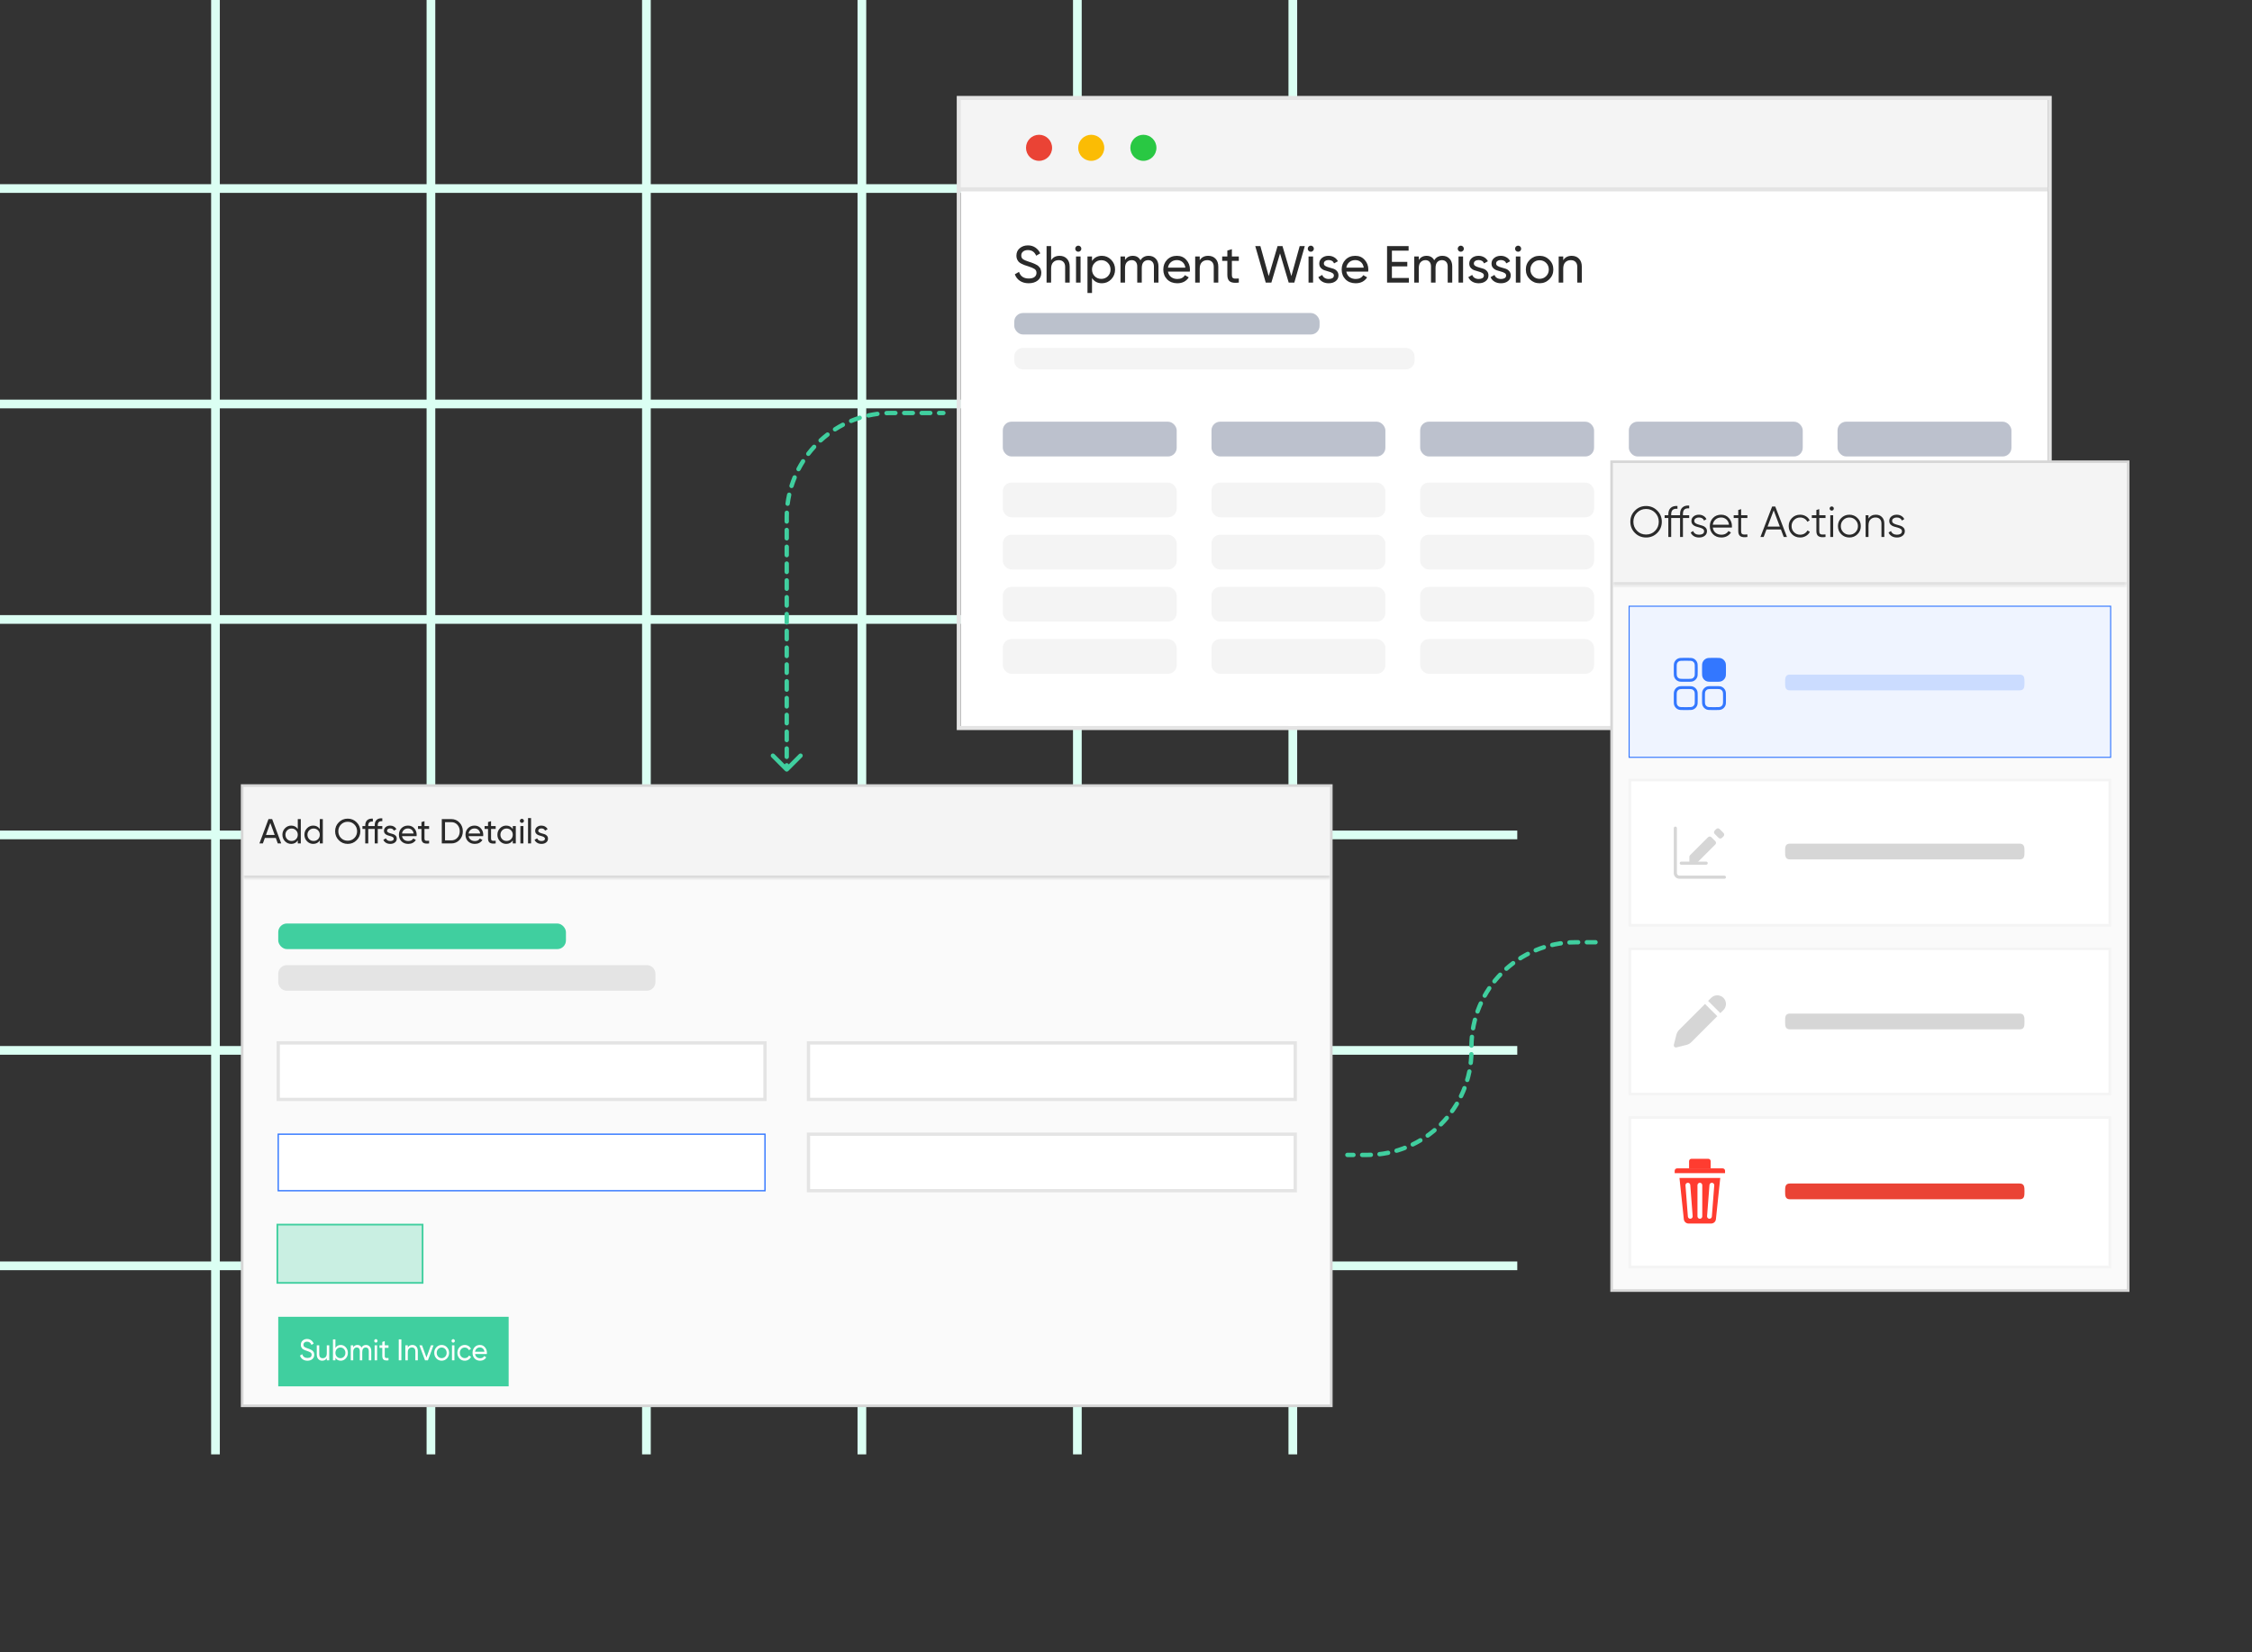 <svg width="518" height="380" viewBox="0 0 518 380" fill="none" xmlns="http://www.w3.org/2000/svg">
<rect x="0" y="0" width="518" height="380" fill="#333333" stroke="none"/>
<path d="M49.562 0V334.544" stroke="#DBFFF3" stroke-width="2"/>
<path d="M349 43.367L9.53674e-07 43.367" stroke="#DBFFF3" stroke-width="2"/>
<path d="M99.124 0V334.544" stroke="#DBFFF3" stroke-width="2"/>
<path d="M349 92.929L9.53674e-07 92.929" stroke="#DBFFF3" stroke-width="2"/>
<path d="M148.687 0V334.544" stroke="#DBFFF3" stroke-width="2"/>
<path d="M349 142.491L9.53674e-07 142.491" stroke="#DBFFF3" stroke-width="2"/>
<path d="M198.248 0V334.544" stroke="#DBFFF3" stroke-width="2"/>
<path d="M349 192.053L9.53674e-07 192.053" stroke="#DBFFF3" stroke-width="2"/>
<path d="M247.811 0V334.544" stroke="#DBFFF3" stroke-width="2"/>
<path d="M349 241.615L9.53674e-07 241.615" stroke="#DBFFF3" stroke-width="2"/>
<path d="M297.373 0V334.544" stroke="#DBFFF3" stroke-width="2"/>
<path d="M349 291.177L9.53674e-07 291.177" stroke="#DBFFF3" stroke-width="2"/>
<rect x="221" y="23" width="250" height="144" fill="white"/>
<path d="M236.612 65.156C235.828 65.156 235.156 64.972 234.596 64.604C234.044 64.236 233.656 63.732 233.432 63.092L234.392 62.54C234.72 63.556 235.468 64.064 236.636 64.064C237.212 64.064 237.652 63.948 237.956 63.716C238.26 63.476 238.412 63.16 238.412 62.768C238.412 62.368 238.26 62.068 237.956 61.868C237.652 61.668 237.144 61.456 236.432 61.232C236.08 61.12 235.812 61.032 235.628 60.968C235.444 60.896 235.212 60.792 234.932 60.656C234.66 60.512 234.456 60.368 234.32 60.224C234.184 60.072 234.06 59.876 233.948 59.636C233.844 59.396 233.792 59.124 233.792 58.82C233.792 58.092 234.048 57.516 234.56 57.092C235.072 56.66 235.696 56.444 236.432 56.444C237.096 56.444 237.672 56.612 238.16 56.948C238.656 57.284 239.028 57.728 239.276 58.28L238.34 58.82C237.98 57.956 237.344 57.524 236.432 57.524C235.976 57.524 235.608 57.636 235.328 57.86C235.048 58.084 234.908 58.388 234.908 58.772C234.908 59.14 235.04 59.42 235.304 59.612C235.568 59.804 236.024 60.004 236.672 60.212C236.904 60.284 237.068 60.336 237.164 60.368C237.26 60.4 237.408 60.456 237.608 60.536C237.816 60.616 237.968 60.68 238.064 60.728C238.16 60.776 238.288 60.844 238.448 60.932C238.616 61.02 238.74 61.104 238.82 61.184C238.9 61.264 238.992 61.364 239.096 61.484C239.208 61.596 239.288 61.712 239.336 61.832C239.384 61.952 239.424 62.092 239.456 62.252C239.496 62.404 239.516 62.568 239.516 62.744C239.516 63.48 239.248 64.068 238.712 64.508C238.176 64.94 237.476 65.156 236.612 65.156ZM243.718 58.844C244.422 58.844 244.986 59.068 245.41 59.516C245.834 59.956 246.046 60.556 246.046 61.316V65H245.002V61.376C245.002 60.888 244.87 60.512 244.606 60.248C244.342 59.976 243.978 59.84 243.514 59.84C242.994 59.84 242.574 60.004 242.254 60.332C241.934 60.652 241.774 61.148 241.774 61.82V65H240.729V56.6H241.774V59.864C242.198 59.184 242.846 58.844 243.718 58.844ZM248.031 57.908C247.831 57.908 247.663 57.84 247.527 57.704C247.391 57.568 247.323 57.404 247.323 57.212C247.323 57.02 247.391 56.856 247.527 56.72C247.663 56.576 247.831 56.504 248.031 56.504C248.223 56.504 248.387 56.576 248.523 56.72C248.659 56.856 248.727 57.02 248.727 57.212C248.727 57.404 248.659 57.568 248.523 57.704C248.387 57.84 248.223 57.908 248.031 57.908ZM247.503 65V59H248.547V65H247.503ZM253.452 58.844C254.292 58.844 255.008 59.152 255.6 59.768C256.192 60.376 256.488 61.12 256.488 62C256.488 62.88 256.192 63.628 255.6 64.244C255.008 64.852 254.292 65.156 253.452 65.156C252.46 65.156 251.704 64.76 251.184 63.968V67.4H250.14V59H251.184V60.032C251.704 59.24 252.46 58.844 253.452 58.844ZM253.32 64.148C253.92 64.148 254.424 63.944 254.832 63.536C255.24 63.12 255.444 62.608 255.444 62C255.444 61.392 255.24 60.884 254.832 60.476C254.424 60.06 253.92 59.852 253.32 59.852C252.712 59.852 252.204 60.06 251.796 60.476C251.388 60.884 251.184 61.392 251.184 62C251.184 62.608 251.388 63.12 251.796 63.536C252.204 63.944 252.712 64.148 253.32 64.148ZM264.213 58.844C264.885 58.844 265.429 59.064 265.845 59.504C266.261 59.936 266.469 60.524 266.469 61.268V65H265.425V61.304C265.425 60.84 265.305 60.48 265.065 60.224C264.825 59.968 264.505 59.84 264.105 59.84C263.657 59.84 263.297 59.992 263.025 60.296C262.761 60.592 262.629 61.048 262.629 61.664V65H261.585V61.304C261.585 60.84 261.469 60.48 261.237 60.224C261.013 59.968 260.705 59.84 260.313 59.84C259.873 59.84 259.505 59.992 259.209 60.296C258.921 60.6 258.777 61.056 258.777 61.664V65H257.733V59H258.777V59.804C259.185 59.164 259.781 58.844 260.565 58.844C261.373 58.844 261.961 59.184 262.329 59.864C262.745 59.184 263.373 58.844 264.213 58.844ZM268.649 62.48C268.753 63.016 268.997 63.432 269.381 63.728C269.773 64.024 270.253 64.172 270.821 64.172C271.613 64.172 272.189 63.88 272.549 63.296L273.437 63.8C272.853 64.704 271.973 65.156 270.797 65.156C269.845 65.156 269.069 64.86 268.469 64.268C267.877 63.668 267.581 62.912 267.581 62C267.581 61.096 267.873 60.344 268.457 59.744C269.041 59.144 269.797 58.844 270.725 58.844C271.605 58.844 272.321 59.156 272.873 59.78C273.433 60.396 273.713 61.14 273.713 62.012C273.713 62.164 273.701 62.32 273.677 62.48H268.649ZM270.725 59.828C270.165 59.828 269.701 59.988 269.333 60.308C268.965 60.62 268.737 61.04 268.649 61.568H272.657C272.569 61 272.345 60.568 271.985 60.272C271.625 59.976 271.205 59.828 270.725 59.828ZM277.901 58.844C278.605 58.844 279.169 59.068 279.593 59.516C280.017 59.956 280.229 60.556 280.229 61.316V65H279.185V61.376C279.185 60.888 279.053 60.512 278.789 60.248C278.525 59.976 278.161 59.84 277.697 59.84C277.177 59.84 276.757 60.004 276.437 60.332C276.117 60.652 275.957 61.148 275.957 61.82V65H274.913V59H275.957V59.864C276.381 59.184 277.029 58.844 277.901 58.844ZM284.951 60.008H283.355V63.26C283.355 63.556 283.411 63.768 283.523 63.896C283.643 64.016 283.823 64.08 284.063 64.088C284.303 64.088 284.599 64.08 284.951 64.064V65C284.039 65.12 283.371 65.048 282.947 64.784C282.523 64.512 282.311 64.004 282.311 63.26V60.008H281.123V59H282.311V57.632L283.355 57.32V59H284.951V60.008ZM291.142 65L288.73 56.6H289.906L291.826 63.512L293.866 56.6H294.994L297.034 63.512L298.954 56.6H300.13L297.718 65H296.422L294.43 58.292L292.438 65H291.142ZM301.515 57.908C301.315 57.908 301.147 57.84 301.011 57.704C300.875 57.568 300.807 57.404 300.807 57.212C300.807 57.02 300.875 56.856 301.011 56.72C301.147 56.576 301.315 56.504 301.515 56.504C301.707 56.504 301.871 56.576 302.007 56.72C302.143 56.856 302.211 57.02 302.211 57.212C302.211 57.404 302.143 57.568 302.007 57.704C301.871 57.84 301.707 57.908 301.515 57.908ZM300.987 65V59H302.031V65H300.987ZM304.512 60.62C304.512 60.852 304.628 61.04 304.86 61.184C305.092 61.32 305.372 61.432 305.7 61.52C306.028 61.6 306.356 61.696 306.684 61.808C307.012 61.912 307.292 62.096 307.524 62.36C307.756 62.616 307.872 62.948 307.872 63.356C307.872 63.9 307.66 64.336 307.236 64.664C306.82 64.992 306.284 65.156 305.628 65.156C305.044 65.156 304.544 65.028 304.128 64.772C303.712 64.516 303.416 64.176 303.24 63.752L304.14 63.236C304.236 63.524 304.416 63.752 304.68 63.92C304.944 64.088 305.26 64.172 305.628 64.172C305.972 64.172 306.256 64.108 306.48 63.98C306.704 63.844 306.816 63.636 306.816 63.356C306.816 63.124 306.7 62.94 306.468 62.804C306.236 62.66 305.956 62.548 305.628 62.468C305.3 62.38 304.972 62.28 304.644 62.168C304.316 62.056 304.036 61.872 303.804 61.616C303.572 61.36 303.456 61.032 303.456 60.632C303.456 60.112 303.656 59.684 304.056 59.348C304.464 59.012 304.972 58.844 305.58 58.844C306.068 58.844 306.5 58.956 306.876 59.18C307.26 59.396 307.548 59.7 307.74 60.092L306.864 60.584C306.648 60.072 306.22 59.816 305.58 59.816C305.284 59.816 305.032 59.888 304.824 60.032C304.616 60.168 304.512 60.364 304.512 60.62ZM309.676 62.48C309.78 63.016 310.024 63.432 310.408 63.728C310.8 64.024 311.28 64.172 311.848 64.172C312.64 64.172 313.216 63.88 313.576 63.296L314.464 63.8C313.88 64.704 313 65.156 311.824 65.156C310.872 65.156 310.096 64.86 309.496 64.268C308.904 63.668 308.608 62.912 308.608 62C308.608 61.096 308.9 60.344 309.484 59.744C310.068 59.144 310.824 58.844 311.752 58.844C312.632 58.844 313.348 59.156 313.9 59.78C314.46 60.396 314.74 61.14 314.74 62.012C314.74 62.164 314.728 62.32 314.704 62.48H309.676ZM311.752 59.828C311.192 59.828 310.728 59.988 310.36 60.308C309.992 60.62 309.764 61.04 309.676 61.568H313.684C313.596 61 313.372 60.568 313.012 60.272C312.652 59.976 312.232 59.828 311.752 59.828ZM320.164 63.944H324.064V65H319.048V56.6H324.004V57.656H320.164V60.236H323.704V61.28H320.164V63.944ZM331.784 58.844C332.456 58.844 333 59.064 333.416 59.504C333.832 59.936 334.04 60.524 334.04 61.268V65H332.996V61.304C332.996 60.84 332.876 60.48 332.636 60.224C332.396 59.968 332.076 59.84 331.676 59.84C331.228 59.84 330.868 59.992 330.596 60.296C330.332 60.592 330.2 61.048 330.2 61.664V65H329.156V61.304C329.156 60.84 329.04 60.48 328.808 60.224C328.584 59.968 328.276 59.84 327.884 59.84C327.444 59.84 327.076 59.992 326.78 60.296C326.492 60.6 326.348 61.056 326.348 61.664V65H325.304V59H326.348V59.804C326.756 59.164 327.352 58.844 328.136 58.844C328.944 58.844 329.532 59.184 329.9 59.864C330.316 59.184 330.944 58.844 331.784 58.844ZM336.015 57.908C335.815 57.908 335.647 57.84 335.511 57.704C335.375 57.568 335.307 57.404 335.307 57.212C335.307 57.02 335.375 56.856 335.511 56.72C335.647 56.576 335.815 56.504 336.015 56.504C336.207 56.504 336.371 56.576 336.507 56.72C336.643 56.856 336.711 57.02 336.711 57.212C336.711 57.404 336.643 57.568 336.507 57.704C336.371 57.84 336.207 57.908 336.015 57.908ZM335.487 65V59H336.531V65H335.487ZM339.012 60.62C339.012 60.852 339.128 61.04 339.36 61.184C339.592 61.32 339.872 61.432 340.2 61.52C340.528 61.6 340.856 61.696 341.184 61.808C341.512 61.912 341.792 62.096 342.024 62.36C342.256 62.616 342.372 62.948 342.372 63.356C342.372 63.9 342.16 64.336 341.736 64.664C341.32 64.992 340.784 65.156 340.128 65.156C339.544 65.156 339.044 65.028 338.628 64.772C338.212 64.516 337.916 64.176 337.74 63.752L338.64 63.236C338.736 63.524 338.916 63.752 339.18 63.92C339.444 64.088 339.76 64.172 340.128 64.172C340.472 64.172 340.756 64.108 340.98 63.98C341.204 63.844 341.316 63.636 341.316 63.356C341.316 63.124 341.2 62.94 340.968 62.804C340.736 62.66 340.456 62.548 340.128 62.468C339.8 62.38 339.472 62.28 339.144 62.168C338.816 62.056 338.536 61.872 338.304 61.616C338.072 61.36 337.956 61.032 337.956 60.632C337.956 60.112 338.156 59.684 338.556 59.348C338.964 59.012 339.472 58.844 340.08 58.844C340.568 58.844 341 58.956 341.376 59.18C341.76 59.396 342.048 59.7 342.24 60.092L341.364 60.584C341.148 60.072 340.72 59.816 340.08 59.816C339.784 59.816 339.532 59.888 339.324 60.032C339.116 60.168 339.012 60.364 339.012 60.62ZM344.133 60.62C344.133 60.852 344.249 61.04 344.481 61.184C344.713 61.32 344.993 61.432 345.321 61.52C345.649 61.6 345.977 61.696 346.305 61.808C346.633 61.912 346.913 62.096 347.145 62.36C347.377 62.616 347.493 62.948 347.493 63.356C347.493 63.9 347.281 64.336 346.857 64.664C346.441 64.992 345.905 65.156 345.249 65.156C344.665 65.156 344.165 65.028 343.749 64.772C343.333 64.516 343.037 64.176 342.861 63.752L343.761 63.236C343.857 63.524 344.037 63.752 344.301 63.92C344.565 64.088 344.881 64.172 345.249 64.172C345.593 64.172 345.877 64.108 346.101 63.98C346.325 63.844 346.437 63.636 346.437 63.356C346.437 63.124 346.321 62.94 346.089 62.804C345.857 62.66 345.577 62.548 345.249 62.468C344.921 62.38 344.593 62.28 344.265 62.168C343.937 62.056 343.657 61.872 343.425 61.616C343.193 61.36 343.077 61.032 343.077 60.632C343.077 60.112 343.277 59.684 343.677 59.348C344.085 59.012 344.593 58.844 345.201 58.844C345.689 58.844 346.121 58.956 346.497 59.18C346.881 59.396 347.169 59.7 347.361 60.092L346.485 60.584C346.269 60.072 345.841 59.816 345.201 59.816C344.905 59.816 344.653 59.888 344.445 60.032C344.237 60.168 344.133 60.364 344.133 60.62ZM349.199 57.908C348.999 57.908 348.831 57.84 348.695 57.704C348.559 57.568 348.491 57.404 348.491 57.212C348.491 57.02 348.559 56.856 348.695 56.72C348.831 56.576 348.999 56.504 349.199 56.504C349.391 56.504 349.555 56.576 349.691 56.72C349.827 56.856 349.895 57.02 349.895 57.212C349.895 57.404 349.827 57.568 349.691 57.704C349.555 57.84 349.391 57.908 349.199 57.908ZM348.671 65V59H349.715V65H348.671ZM356.372 64.244C355.756 64.852 355.008 65.156 354.128 65.156C353.248 65.156 352.5 64.852 351.884 64.244C351.276 63.636 350.972 62.888 350.972 62C350.972 61.112 351.276 60.364 351.884 59.756C352.5 59.148 353.248 58.844 354.128 58.844C355.008 58.844 355.756 59.148 356.372 59.756C356.988 60.364 357.296 61.112 357.296 62C357.296 62.888 356.988 63.636 356.372 64.244ZM354.128 64.136C354.728 64.136 355.232 63.932 355.64 63.524C356.048 63.116 356.252 62.608 356.252 62C356.252 61.392 356.048 60.884 355.64 60.476C355.232 60.068 354.728 59.864 354.128 59.864C353.536 59.864 353.036 60.068 352.628 60.476C352.22 60.884 352.016 61.392 352.016 62C352.016 62.608 352.22 63.116 352.628 63.524C353.036 63.932 353.536 64.136 354.128 64.136ZM361.514 58.844C362.218 58.844 362.782 59.068 363.206 59.516C363.63 59.956 363.842 60.556 363.842 61.316V65H362.798V61.376C362.798 60.888 362.666 60.512 362.402 60.248C362.138 59.976 361.774 59.84 361.31 59.84C360.79 59.84 360.37 60.004 360.05 60.332C359.73 60.652 359.57 61.148 359.57 61.82V65H358.526V59H359.57V59.864C359.994 59.184 360.642 58.844 361.514 58.844Z" fill="#2A2A2A"/>
<rect x="230.663" y="111" width="40" height="8" rx="2" fill="#F4F4F4"/>
<rect x="278.663" y="111" width="40" height="8" rx="2" fill="#F4F4F4"/>
<rect x="326.663" y="111" width="40" height="8" rx="2" fill="#F4F4F4"/>
<rect x="374.663" y="111" width="40" height="8" rx="2" fill="#F4F4F4"/>
<rect x="422.663" y="111" width="40" height="8" rx="2" fill="#F4F4F4"/>
<rect x="230.663" y="123" width="40" height="8" rx="2" fill="#F4F4F4"/>
<rect x="278.663" y="123" width="40" height="8" rx="2" fill="#F4F4F4"/>
<rect x="326.663" y="123" width="40" height="8" rx="2" fill="#F4F4F4"/>
<rect x="374.663" y="123" width="40" height="8" rx="2" fill="#F4F4F4"/>
<rect x="422.663" y="123" width="40" height="8" rx="2" fill="#F4F4F4"/>
<rect x="230.663" y="135" width="40" height="8" rx="2" fill="#F4F4F4"/>
<rect x="278.663" y="135" width="40" height="8" rx="2" fill="#F4F4F4"/>
<rect x="326.663" y="135" width="40" height="8" rx="2" fill="#F4F4F4"/>
<rect x="374.663" y="135" width="40" height="8" rx="2" fill="#F4F4F4"/>
<rect x="422.663" y="135" width="40" height="8" rx="2" fill="#F4F4F4"/>
<rect x="230.663" y="147" width="40" height="8" rx="2" fill="#F4F4F4"/>
<rect x="278.663" y="147" width="40" height="8" rx="2" fill="#F4F4F4"/>
<rect x="326.663" y="147" width="40" height="8" rx="2" fill="#F4F4F4"/>
<rect x="374.663" y="147" width="40" height="8" rx="2" fill="#F4F4F4"/>
<rect x="422.663" y="147" width="40" height="8" rx="2" fill="#F4F4F4"/>
<rect x="230.663" y="97" width="40" height="8" rx="2" fill="#BCC1CD"/>
<rect x="278.663" y="97" width="40" height="8" rx="2" fill="#BCC1CD"/>
<rect x="326.663" y="97" width="40" height="8" rx="2" fill="#BCC1CD"/>
<rect x="374.663" y="97" width="40" height="8" rx="2" fill="#BCC1CD"/>
<rect x="422.663" y="97" width="40" height="8" rx="2" fill="#BCC1CD"/>
<path d="M233.297 82.029C233.297 80.925 234.192 80.029 235.297 80.029H323.378C324.482 80.029 325.378 80.925 325.378 82.029V82.971C325.378 84.075 324.482 84.971 323.378 84.971H235.297C234.192 84.971 233.297 84.075 233.297 82.971V82.029Z" fill="#F4F4F4"/>
<rect x="233.297" y="72" width="70.231" height="4.941" rx="2" fill="#334466" fill-opacity="0.33"/>
<path d="M220.663 22.557H471V43.557H220.663V22.557Z" fill="#F4F4F4"/>
<path d="M471 43.09H220.663V44.023H471V43.09Z" fill="#E4E4E4"/>
<path fill-rule="evenodd" clip-rule="evenodd" d="M239 37C240.657 37 242 35.657 242 34C242 32.343 240.657 31 239 31C237.343 31 236 32.343 236 34C236 35.657 237.343 37 239 37Z" fill="#EA4335"/>
<path fill-rule="evenodd" clip-rule="evenodd" d="M251 37C252.657 37 254 35.657 254 34C254 32.343 252.657 31 251 31C249.343 31 248 32.343 248 34C248 35.657 249.343 37 251 37Z" fill="#FBBC04"/>
<path fill-rule="evenodd" clip-rule="evenodd" d="M263 37C264.657 37 266 35.657 266 34C266 32.343 264.657 31 263 31C261.343 31 260 32.343 260 34C260 35.657 261.343 37 263 37Z" fill="#29C843"/>
<rect x="220.533" y="22.534" width="250.933" height="144.933" stroke="#E4E4E4" stroke-width="0.933"/>
<rect x="55.699" y="180.699" width="250.524" height="142.677" fill="#FAFAFA"/>
<mask id="path-49-inside-1_634_14554" fill="white">
<path d="M56 181H305.923V202.025H56V181Z"/>
</mask>
<path d="M56 181H305.923V202.025H56V181Z" fill="#F4F4F4"/>
<path d="M63.895 194.013L63.439 192.757H60.919L60.463 194.013H59.671L61.759 188.413H62.599L64.687 194.013H63.895ZM61.175 192.061H63.183L62.175 189.301L61.175 192.061ZM68.494 188.413H69.19V194.013H68.494V193.325C68.148 193.853 67.644 194.117 66.982 194.117C66.422 194.117 65.945 193.914 65.55 193.509C65.156 193.098 64.958 192.599 64.958 192.013C64.958 191.426 65.156 190.93 65.55 190.525C65.945 190.114 66.422 189.909 66.982 189.909C67.644 189.909 68.148 190.173 68.494 190.701V188.413ZM67.07 193.445C67.476 193.445 67.814 193.309 68.086 193.037C68.358 192.759 68.494 192.418 68.494 192.013C68.494 191.607 68.358 191.269 68.086 190.997C67.814 190.719 67.476 190.581 67.07 190.581C66.67 190.581 66.334 190.719 66.062 190.997C65.79 191.269 65.654 191.607 65.654 192.013C65.654 192.418 65.79 192.759 66.062 193.037C66.334 193.309 66.67 193.445 67.07 193.445ZM73.557 188.413H74.253V194.013H73.557V193.325C73.21 193.853 72.706 194.117 72.045 194.117C71.485 194.117 71.007 193.914 70.613 193.509C70.218 193.098 70.021 192.599 70.021 192.013C70.021 191.426 70.218 190.93 70.613 190.525C71.007 190.114 71.485 189.909 72.045 189.909C72.706 189.909 73.21 190.173 73.557 190.701V188.413ZM72.133 193.445C72.538 193.445 72.877 193.309 73.149 193.037C73.421 192.759 73.557 192.418 73.557 192.013C73.557 191.607 73.421 191.269 73.149 190.997C72.877 190.719 72.538 190.581 72.133 190.581C71.733 190.581 71.397 190.719 71.125 190.997C70.853 191.269 70.717 191.607 70.717 192.013C70.717 192.418 70.853 192.759 71.125 193.037C71.397 193.309 71.733 193.445 72.133 193.445ZM82.035 193.269C81.475 193.834 80.79 194.117 79.979 194.117C79.169 194.117 78.483 193.834 77.923 193.269C77.363 192.703 77.083 192.018 77.083 191.213C77.083 190.402 77.363 189.717 77.923 189.157C78.483 188.591 79.169 188.309 79.979 188.309C80.79 188.309 81.475 188.591 82.035 189.157C82.601 189.717 82.883 190.402 82.883 191.213C82.883 192.018 82.601 192.703 82.035 193.269ZM78.435 192.765C78.851 193.181 79.366 193.389 79.979 193.389C80.593 193.389 81.105 193.181 81.515 192.765C81.931 192.343 82.139 191.826 82.139 191.213C82.139 190.594 81.931 190.077 81.515 189.661C81.105 189.239 80.593 189.029 79.979 189.029C79.366 189.029 78.851 189.239 78.435 189.661C78.025 190.077 77.819 190.594 77.819 191.213C77.819 191.826 78.025 192.343 78.435 192.765ZM87.938 188.901C87.239 188.842 86.89 189.146 86.89 189.813V190.013H87.938V190.685H86.89V194.013H86.194V190.685H84.706V194.013H84.01V190.685H83.37V190.013H84.01V189.893C84.01 189.354 84.159 188.946 84.458 188.669C84.762 188.391 85.196 188.271 85.762 188.309V188.981C85.058 188.922 84.706 189.226 84.706 189.893V190.013H86.194V189.813C86.194 189.274 86.343 188.866 86.642 188.589C86.94 188.311 87.372 188.191 87.938 188.229V188.901ZM89.025 191.093C89.025 191.247 89.102 191.373 89.257 191.469C89.411 191.559 89.598 191.634 89.817 191.693C90.035 191.746 90.254 191.81 90.472 191.885C90.691 191.954 90.878 192.077 91.032 192.253C91.187 192.423 91.264 192.645 91.264 192.917C91.264 193.279 91.123 193.57 90.841 193.789C90.563 194.007 90.206 194.117 89.769 194.117C89.379 194.117 89.046 194.031 88.769 193.861C88.491 193.69 88.294 193.463 88.177 193.181L88.776 192.837C88.841 193.029 88.96 193.181 89.136 193.293C89.312 193.405 89.523 193.461 89.769 193.461C89.998 193.461 90.187 193.418 90.337 193.333C90.486 193.242 90.561 193.103 90.561 192.917C90.561 192.762 90.483 192.639 90.329 192.549C90.174 192.453 89.987 192.378 89.769 192.325C89.55 192.266 89.331 192.199 89.112 192.125C88.894 192.05 88.707 191.927 88.552 191.757C88.398 191.586 88.32 191.367 88.32 191.101C88.32 190.754 88.454 190.469 88.721 190.245C88.993 190.021 89.331 189.909 89.737 189.909C90.062 189.909 90.35 189.983 90.6 190.133C90.856 190.277 91.049 190.479 91.177 190.741L90.593 191.069C90.448 190.727 90.163 190.557 89.737 190.557C89.539 190.557 89.371 190.605 89.233 190.701C89.094 190.791 89.025 190.922 89.025 191.093ZM92.467 192.333C92.537 192.69 92.699 192.967 92.955 193.165C93.216 193.362 93.537 193.461 93.915 193.461C94.443 193.461 94.827 193.266 95.067 192.877L95.659 193.213C95.27 193.815 94.683 194.117 93.899 194.117C93.264 194.117 92.747 193.919 92.347 193.525C91.953 193.125 91.755 192.621 91.755 192.013C91.755 191.41 91.95 190.909 92.339 190.509C92.728 190.109 93.233 189.909 93.851 189.909C94.438 189.909 94.915 190.117 95.283 190.533C95.656 190.943 95.843 191.439 95.843 192.021C95.843 192.122 95.835 192.226 95.819 192.333H92.467ZM93.851 190.565C93.478 190.565 93.168 190.671 92.923 190.885C92.678 191.093 92.526 191.373 92.467 191.725H95.139C95.081 191.346 94.931 191.058 94.691 190.861C94.451 190.663 94.171 190.565 93.851 190.565ZM98.702 190.685H97.638V192.853C97.638 193.05 97.675 193.191 97.75 193.277C97.83 193.357 97.95 193.399 98.11 193.405C98.27 193.405 98.467 193.399 98.702 193.389V194.013C98.094 194.093 97.649 194.045 97.366 193.869C97.083 193.687 96.942 193.349 96.942 192.853V190.685H96.15V190.013H96.942V189.101L97.638 188.893V190.013H98.702V190.685ZM103.805 188.413C104.568 188.413 105.2 188.685 105.701 189.229C106.208 189.767 106.461 190.429 106.461 191.213C106.461 191.997 106.208 192.661 105.701 193.205C105.2 193.743 104.568 194.013 103.805 194.013H101.621V188.413H103.805ZM103.805 193.309C104.376 193.309 104.843 193.109 105.205 192.709C105.568 192.309 105.749 191.81 105.749 191.213C105.749 190.615 105.568 190.117 105.205 189.717C104.843 189.317 104.376 189.117 103.805 189.117H102.365V193.309H103.805ZM107.78 192.333C107.849 192.69 108.012 192.967 108.268 193.165C108.529 193.362 108.849 193.461 109.228 193.461C109.756 193.461 110.14 193.266 110.38 192.877L110.972 193.213C110.582 193.815 109.996 194.117 109.212 194.117C108.577 194.117 108.06 193.919 107.66 193.525C107.265 193.125 107.068 192.621 107.068 192.013C107.068 191.41 107.262 190.909 107.652 190.509C108.041 190.109 108.545 189.909 109.164 189.909C109.75 189.909 110.228 190.117 110.596 190.533C110.969 190.943 111.156 191.439 111.156 192.021C111.156 192.122 111.148 192.226 111.132 192.333H107.78ZM109.164 190.565C108.79 190.565 108.481 190.671 108.236 190.885C107.99 191.093 107.838 191.373 107.78 191.725H110.452C110.393 191.346 110.244 191.058 110.004 190.861C109.764 190.663 109.484 190.565 109.164 190.565ZM114.015 190.685H112.951V192.853C112.951 193.05 112.988 193.191 113.063 193.277C113.143 193.357 113.263 193.399 113.423 193.405C113.583 193.405 113.78 193.399 114.015 193.389V194.013C113.407 194.093 112.961 194.045 112.679 193.869C112.396 193.687 112.255 193.349 112.255 192.853V190.685H111.463V190.013H112.255V189.101L112.951 188.893V190.013H114.015V190.685ZM117.947 190.013H118.643V194.013H117.947V193.325C117.601 193.853 117.097 194.117 116.435 194.117C115.875 194.117 115.398 193.914 115.003 193.509C114.609 193.098 114.411 192.599 114.411 192.013C114.411 191.426 114.609 190.93 115.003 190.525C115.398 190.114 115.875 189.909 116.435 189.909C117.097 189.909 117.601 190.173 117.947 190.701V190.013ZM116.523 193.445C116.929 193.445 117.267 193.309 117.539 193.037C117.811 192.759 117.947 192.418 117.947 192.013C117.947 191.607 117.811 191.269 117.539 190.997C117.267 190.719 116.929 190.581 116.523 190.581C116.123 190.581 115.787 190.719 115.515 190.997C115.243 191.269 115.107 191.607 115.107 192.013C115.107 192.418 115.243 192.759 115.515 193.037C115.787 193.309 116.123 193.445 116.523 193.445ZM120.05 189.285C119.917 189.285 119.805 189.239 119.714 189.149C119.623 189.058 119.578 188.949 119.578 188.821C119.578 188.693 119.623 188.583 119.714 188.493C119.805 188.397 119.917 188.349 120.05 188.349C120.178 188.349 120.287 188.397 120.378 188.493C120.469 188.583 120.514 188.693 120.514 188.821C120.514 188.949 120.469 189.058 120.378 189.149C120.287 189.239 120.178 189.285 120.05 189.285ZM119.698 194.013V190.013H120.394V194.013H119.698ZM121.456 194.013V188.173H122.152V194.013H121.456ZM123.806 191.093C123.806 191.247 123.883 191.373 124.038 191.469C124.192 191.559 124.379 191.634 124.598 191.693C124.816 191.746 125.035 191.81 125.254 191.885C125.472 191.954 125.659 192.077 125.814 192.253C125.968 192.423 126.046 192.645 126.046 192.917C126.046 193.279 125.904 193.57 125.622 193.789C125.344 194.007 124.987 194.117 124.55 194.117C124.16 194.117 123.827 194.031 123.55 193.861C123.272 193.69 123.075 193.463 122.958 193.181L123.558 192.837C123.622 193.029 123.742 193.181 123.918 193.293C124.094 193.405 124.304 193.461 124.55 193.461C124.779 193.461 124.968 193.418 125.118 193.333C125.267 193.242 125.342 193.103 125.342 192.917C125.342 192.762 125.264 192.639 125.11 192.549C124.955 192.453 124.768 192.378 124.55 192.325C124.331 192.266 124.112 192.199 123.894 192.125C123.675 192.05 123.488 191.927 123.334 191.757C123.179 191.586 123.102 191.367 123.102 191.101C123.102 190.754 123.235 190.469 123.502 190.245C123.774 190.021 124.112 189.909 124.518 189.909C124.843 189.909 125.131 189.983 125.382 190.133C125.638 190.277 125.83 190.479 125.958 190.741L125.374 191.069C125.23 190.727 124.944 190.557 124.518 190.557C124.32 190.557 124.152 190.605 124.014 190.701C123.875 190.791 123.806 190.922 123.806 191.093Z" fill="#2A2A2A"/>
<path d="M305.923 201.424H56V202.627H305.923V201.424Z" fill="#D6D6D6" mask="url(#path-49-inside-1_634_14554)"/>
<path d="M64 224.004C64 222.899 64.895 222.004 66 222.004H148.765C149.869 222.004 150.765 222.899 150.765 224.004V225.895C150.765 227 149.869 227.895 148.765 227.895H66C64.895 227.895 64 227 64 225.895V224.004Z" fill="#E4E4E4"/>
<rect x="64" y="212.43" width="66.177" height="5.891" rx="2" fill="#40CF9F"/>
<rect x="64" y="239.895" width="111.961" height="13" fill="white" stroke="#E4E4E4" stroke-width="0.754"/>
<rect x="185.961" y="239.895" width="111.961" height="13" fill="white" stroke="#E4E4E4" stroke-width="0.754"/>
<rect x="64" y="260.895" width="111.961" height="13" fill="white" stroke="#3377FF" stroke-width="0.302"/>
<rect x="185.961" y="260.895" width="111.961" height="13" fill="white" stroke="#E4E4E4" stroke-width="0.754"/>
<rect x="63.8" y="281.695" width="33.4" height="13.4" fill="#40CF9F" fill-opacity="0.26" stroke="#40CF9F" stroke-width="0.4"/>
<rect x="64" y="302.895" width="53" height="16" fill="#40CF9F"/>
<path d="M70.715 313C70.292 313 69.93 312.894 69.628 312.683C69.33 312.472 69.121 312.183 69 311.815L69.518 311.499C69.695 312.082 70.098 312.373 70.728 312.373C71.039 312.373 71.276 312.307 71.44 312.174C71.604 312.036 71.686 311.854 71.686 311.629C71.686 311.4 71.604 311.228 71.44 311.113C71.276 310.998 71.002 310.876 70.618 310.748C70.428 310.684 70.284 310.633 70.184 310.596C70.085 310.555 69.96 310.495 69.809 310.417C69.662 310.335 69.552 310.252 69.479 310.169C69.406 310.082 69.339 309.97 69.278 309.832C69.222 309.694 69.194 309.538 69.194 309.364C69.194 308.946 69.332 308.615 69.608 308.372C69.885 308.124 70.221 308 70.618 308C70.976 308 71.287 308.096 71.55 308.289C71.817 308.482 72.018 308.737 72.152 309.054L71.647 309.364C71.453 308.868 71.11 308.62 70.618 308.62C70.372 308.62 70.174 308.684 70.023 308.813C69.872 308.941 69.796 309.116 69.796 309.336C69.796 309.547 69.867 309.708 70.01 309.818C70.152 309.928 70.398 310.043 70.748 310.163C70.873 310.204 70.961 310.234 71.013 310.252C71.065 310.27 71.144 310.303 71.252 310.348C71.365 310.394 71.447 310.431 71.498 310.459C71.55 310.486 71.619 310.525 71.705 310.576C71.796 310.626 71.863 310.674 71.906 310.72C71.949 310.766 71.999 310.824 72.055 310.893C72.115 310.957 72.158 311.023 72.184 311.092C72.21 311.161 72.232 311.242 72.249 311.333C72.271 311.421 72.281 311.515 72.281 311.616C72.281 312.038 72.137 312.376 71.848 312.628C71.559 312.876 71.181 313 70.715 313Z" fill="white"/>
<path d="M75.169 309.467H75.732V312.91H75.169V312.415C74.94 312.805 74.591 313 74.12 313C73.741 313 73.436 312.874 73.208 312.621C72.979 312.364 72.865 312.017 72.865 311.581V309.467H73.428V311.547C73.428 311.827 73.499 312.045 73.641 312.201C73.784 312.353 73.98 312.428 74.23 312.428C74.511 312.428 74.737 312.337 74.91 312.153C75.082 311.965 75.169 311.678 75.169 311.292V309.467Z" fill="white"/>
<path d="M78.375 309.377C78.829 309.377 79.215 309.554 79.534 309.908C79.853 310.257 80.013 310.684 80.013 311.189C80.013 311.694 79.853 312.123 79.534 312.477C79.215 312.826 78.829 313 78.375 313C77.84 313 77.433 312.773 77.152 312.318V312.91H76.589V308.09H77.152V310.059C77.433 309.605 77.84 309.377 78.375 309.377ZM78.304 312.421C78.628 312.421 78.9 312.304 79.12 312.07C79.34 311.831 79.45 311.538 79.45 311.189C79.45 310.84 79.34 310.548 79.12 310.314C78.9 310.075 78.628 309.956 78.304 309.956C77.976 309.956 77.702 310.075 77.482 310.314C77.262 310.548 77.152 310.84 77.152 311.189C77.152 311.538 77.262 311.831 77.482 312.07C77.702 312.304 77.976 312.421 78.304 312.421Z" fill="white"/>
<path d="M84.18 309.377C84.542 309.377 84.835 309.504 85.06 309.756C85.284 310.004 85.397 310.342 85.397 310.769V312.91H84.833V310.789C84.833 310.523 84.769 310.316 84.639 310.169C84.51 310.022 84.337 309.949 84.121 309.949C83.88 309.949 83.686 310.036 83.539 310.211C83.397 310.381 83.325 310.642 83.325 310.996V312.91H82.762V310.789C82.762 310.523 82.7 310.316 82.575 310.169C82.454 310.022 82.288 309.949 82.076 309.949C81.839 309.949 81.641 310.036 81.481 310.211C81.326 310.385 81.248 310.647 81.248 310.996V312.91H80.685V309.467H81.248V309.928C81.468 309.561 81.789 309.377 82.212 309.377C82.648 309.377 82.965 309.573 83.164 309.963C83.388 309.573 83.727 309.377 84.18 309.377Z" fill="white"/>
<path d="M86.462 308.84C86.354 308.84 86.263 308.801 86.19 308.723C86.117 308.645 86.08 308.551 86.08 308.441C86.08 308.331 86.117 308.236 86.19 308.158C86.263 308.076 86.354 308.034 86.462 308.034C86.566 308.034 86.654 308.076 86.727 308.158C86.801 308.236 86.837 308.331 86.837 308.441C86.837 308.551 86.801 308.645 86.727 308.723C86.654 308.801 86.566 308.84 86.462 308.84ZM86.177 312.91V309.467H86.74V312.91H86.177Z" fill="white"/>
<path d="M89.36 310.045H88.499V311.912C88.499 312.082 88.529 312.203 88.59 312.277C88.654 312.346 88.751 312.382 88.881 312.387C89.01 312.387 89.17 312.382 89.36 312.373V312.91C88.868 312.979 88.508 312.938 88.279 312.787C88.05 312.63 87.936 312.339 87.936 311.912V310.045H87.295V309.467H87.936V308.682L88.499 308.503V309.467H89.36V310.045Z" fill="white"/>
<path d="M91.722 308.09H92.323V312.91H91.722V308.09Z" fill="white"/>
<path d="M94.849 309.377C95.228 309.377 95.533 309.506 95.761 309.763C95.99 310.016 96.104 310.36 96.104 310.796V312.91H95.541V310.831C95.541 310.551 95.47 310.335 95.328 310.183C95.185 310.027 94.989 309.949 94.739 309.949C94.458 309.949 94.232 310.043 94.059 310.231C93.886 310.415 93.8 310.7 93.8 311.085V312.91H93.237V309.467H93.8V309.963C94.029 309.573 94.378 309.377 94.849 309.377Z" fill="white"/>
<path d="M99.111 309.467H99.72L98.425 312.91H97.765L96.471 309.467H97.079L98.095 312.27L99.111 309.467Z" fill="white"/>
<path d="M102.801 312.477C102.469 312.826 102.065 313 101.591 313C101.116 313 100.712 312.826 100.38 312.477C100.052 312.128 99.888 311.698 99.888 311.189C99.888 310.679 100.052 310.25 100.38 309.901C100.712 309.552 101.116 309.377 101.591 309.377C102.065 309.377 102.469 309.552 102.801 309.901C103.133 310.25 103.299 310.679 103.299 311.189C103.299 311.698 103.133 312.128 102.801 312.477ZM101.591 312.415C101.914 312.415 102.186 312.298 102.406 312.063C102.626 311.829 102.736 311.538 102.736 311.189C102.736 310.84 102.626 310.548 102.406 310.314C102.186 310.08 101.914 309.963 101.591 309.963C101.271 309.963 101.002 310.08 100.782 310.314C100.561 310.548 100.451 310.84 100.451 311.189C100.451 311.538 100.561 311.829 100.782 312.063C101.002 312.298 101.271 312.415 101.591 312.415Z" fill="white"/>
<path d="M104.248 308.84C104.14 308.84 104.049 308.801 103.976 308.723C103.903 308.645 103.866 308.551 103.866 308.441C103.866 308.331 103.903 308.236 103.976 308.158C104.049 308.076 104.14 308.034 104.248 308.034C104.351 308.034 104.44 308.076 104.513 308.158C104.586 308.236 104.623 308.331 104.623 308.441C104.623 308.551 104.586 308.645 104.513 308.723C104.44 308.801 104.351 308.84 104.248 308.84ZM103.963 312.91V309.467H104.526V312.91H103.963Z" fill="white"/>
<path d="M106.906 313C106.418 313 106.013 312.828 105.689 312.483C105.366 312.135 105.204 311.703 105.204 311.189C105.204 310.674 105.366 310.245 105.689 309.901C106.013 309.552 106.418 309.377 106.906 309.377C107.225 309.377 107.512 309.46 107.767 309.625C108.021 309.786 108.211 310.004 108.336 310.28L107.864 310.569C107.782 310.385 107.655 310.238 107.482 310.128C107.314 310.018 107.122 309.963 106.906 309.963C106.582 309.963 106.311 310.08 106.091 310.314C105.875 310.548 105.767 310.84 105.767 311.189C105.767 311.533 105.875 311.822 106.091 312.056C106.311 312.291 106.582 312.408 106.906 312.408C107.122 312.408 107.316 312.355 107.489 312.249C107.661 312.139 107.793 311.992 107.883 311.809L108.362 312.105C108.224 312.376 108.026 312.594 107.767 312.759C107.508 312.92 107.221 313 106.906 313Z" fill="white"/>
<path d="M109.269 311.464C109.325 311.772 109.456 312.011 109.664 312.18C109.875 312.35 110.134 312.435 110.44 312.435C110.867 312.435 111.178 312.268 111.372 311.933L111.851 312.222C111.536 312.741 111.062 313 110.427 313C109.914 313 109.495 312.83 109.172 312.49C108.852 312.146 108.693 311.712 108.693 311.189C108.693 310.67 108.85 310.238 109.165 309.894C109.48 309.55 109.888 309.377 110.388 309.377C110.863 309.377 111.249 309.556 111.547 309.915C111.849 310.268 112 310.695 112 311.196C112 311.283 111.994 311.372 111.981 311.464H109.269ZM110.388 309.942C110.086 309.942 109.836 310.034 109.638 310.218C109.439 310.397 109.316 310.638 109.269 310.941H111.43C111.383 310.615 111.262 310.367 111.068 310.197C110.874 310.027 110.647 309.942 110.388 309.942Z" fill="white"/>
<rect x="55.699" y="180.699" width="250.524" height="142.677" stroke="#D6D6D6" stroke-width="0.601"/>
<rect x="370.699" y="106.215" width="118.816" height="190.652" fill="#FAFAFA"/>
<mask id="path-62-inside-2_634_14554" fill="white">
<path d="M371 106.516H489.215V134.516H371V106.516Z"/>
</mask>
<path d="M371 106.516H489.215V134.516H371V106.516Z" fill="#F4F4F4"/>
<path d="M381.197 122.586C380.497 123.286 379.641 123.636 378.627 123.636C377.614 123.636 376.757 123.286 376.057 122.586C375.357 121.879 375.007 121.023 375.007 120.016C375.007 119.009 375.357 118.156 376.057 117.456C376.757 116.749 377.614 116.396 378.627 116.396C379.641 116.396 380.497 116.749 381.197 117.456C381.897 118.156 382.247 119.009 382.247 120.016C382.247 121.023 381.897 121.879 381.197 122.586ZM376.547 122.106C377.107 122.673 377.801 122.956 378.627 122.956C379.454 122.956 380.147 122.673 380.707 122.106C381.267 121.533 381.547 120.836 381.547 120.016C381.547 119.196 381.267 118.503 380.707 117.936C380.147 117.363 379.454 117.076 378.627 117.076C377.801 117.076 377.107 117.363 376.547 117.936C375.987 118.503 375.707 119.196 375.707 120.016C375.707 120.836 375.987 121.533 376.547 122.106ZM388.545 116.936C388.058 116.896 387.695 116.979 387.455 117.186C387.221 117.393 387.105 117.736 387.105 118.216V118.516H388.545V119.156H387.105V123.516H386.445V119.156H384.405V123.516H383.745V119.156H382.895V118.516H383.745V118.316C383.745 117.663 383.925 117.169 384.285 116.836C384.651 116.496 385.171 116.349 385.845 116.396V117.036C385.358 116.996 384.995 117.079 384.755 117.286C384.521 117.493 384.405 117.836 384.405 118.316V118.516H386.445V118.216C386.445 117.563 386.625 117.069 386.985 116.736C387.351 116.396 387.871 116.249 388.545 116.296V116.936ZM389.714 119.826C389.714 120.053 389.814 120.233 390.014 120.366C390.214 120.499 390.457 120.603 390.744 120.676C391.031 120.749 391.317 120.833 391.604 120.926C391.891 121.013 392.134 121.163 392.334 121.376C392.534 121.583 392.634 121.856 392.634 122.196C392.634 122.623 392.464 122.969 392.124 123.236C391.791 123.503 391.357 123.636 390.824 123.636C390.344 123.636 389.934 123.529 389.594 123.316C389.261 123.103 389.027 122.826 388.894 122.486L389.454 122.156C389.547 122.416 389.714 122.623 389.954 122.776C390.201 122.923 390.491 122.996 390.824 122.996C391.151 122.996 391.424 122.933 391.644 122.806C391.864 122.673 391.974 122.469 391.974 122.196C391.974 121.969 391.874 121.789 391.674 121.656C391.474 121.523 391.231 121.419 390.944 121.346C390.657 121.273 390.371 121.193 390.084 121.106C389.797 121.013 389.554 120.863 389.354 120.656C389.154 120.443 389.054 120.166 389.054 119.826C389.054 119.419 389.214 119.079 389.534 118.806C389.861 118.533 390.271 118.396 390.764 118.396C391.171 118.396 391.527 118.489 391.834 118.676C392.141 118.856 392.367 119.103 392.514 119.416L391.964 119.736C391.771 119.269 391.371 119.036 390.764 119.036C390.477 119.036 390.231 119.106 390.024 119.246C389.817 119.379 389.714 119.573 389.714 119.826ZM395.899 118.396C396.639 118.396 397.235 118.659 397.689 119.186C398.149 119.706 398.379 120.323 398.379 121.036C398.379 121.109 398.372 121.213 398.359 121.346H393.969C394.035 121.853 394.249 122.256 394.609 122.556C394.975 122.849 395.425 122.996 395.959 122.996C396.339 122.996 396.665 122.919 396.939 122.766C397.219 122.606 397.429 122.399 397.569 122.146L398.149 122.486C397.929 122.839 397.629 123.119 397.249 123.326C396.869 123.533 396.435 123.636 395.949 123.636C395.162 123.636 394.522 123.389 394.029 122.896C393.535 122.403 393.289 121.776 393.289 121.016C393.289 120.269 393.532 119.646 394.019 119.146C394.505 118.646 395.132 118.396 395.899 118.396ZM395.899 119.036C395.379 119.036 394.942 119.193 394.589 119.506C394.242 119.813 394.035 120.213 393.969 120.706H397.699C397.632 120.179 397.429 119.769 397.089 119.476C396.749 119.183 396.352 119.036 395.899 119.036ZM401.932 119.156H400.492V122.186C400.492 122.459 400.545 122.656 400.652 122.776C400.759 122.889 400.919 122.949 401.132 122.956C401.345 122.956 401.612 122.949 401.932 122.936V123.516C401.232 123.623 400.705 123.573 400.352 123.366C400.005 123.159 399.832 122.766 399.832 122.186V119.156H398.782V118.516H399.832V117.316L400.492 117.116V118.516H401.932V119.156ZM410.292 123.516L409.642 121.796H406.322L405.672 123.516H404.932L407.622 116.516H408.342L411.032 123.516H410.292ZM406.572 121.136H409.392L407.982 117.386L406.572 121.136ZM414.063 123.636C413.31 123.636 412.683 123.386 412.183 122.886C411.683 122.379 411.433 121.756 411.433 121.016C411.433 120.276 411.683 119.656 412.183 119.156C412.683 118.649 413.31 118.396 414.063 118.396C414.557 118.396 415 118.516 415.393 118.756C415.787 118.989 416.073 119.306 416.253 119.706L415.713 120.016C415.58 119.716 415.363 119.479 415.063 119.306C414.77 119.126 414.437 119.036 414.063 119.036C413.51 119.036 413.043 119.229 412.663 119.616C412.283 119.996 412.093 120.463 412.093 121.016C412.093 121.569 412.283 122.039 412.663 122.426C413.043 122.806 413.51 122.996 414.063 122.996C414.437 122.996 414.77 122.909 415.063 122.736C415.357 122.556 415.587 122.316 415.753 122.016L416.303 122.336C416.097 122.736 415.793 123.053 415.393 123.286C414.993 123.519 414.55 123.636 414.063 123.636ZM419.901 119.156H418.461V122.186C418.461 122.459 418.514 122.656 418.621 122.776C418.727 122.889 418.887 122.949 419.101 122.956C419.314 122.956 419.581 122.949 419.901 122.936V123.516C419.201 123.623 418.674 123.573 418.321 123.366C417.974 123.159 417.801 122.766 417.801 122.186V119.156H416.751V118.516H417.801V117.316L418.461 117.116V118.516H419.901V119.156ZM421.671 117.316C421.577 117.409 421.464 117.456 421.331 117.456C421.197 117.456 421.084 117.409 420.991 117.316C420.897 117.223 420.851 117.109 420.851 116.976C420.851 116.843 420.897 116.729 420.991 116.636C421.084 116.543 421.197 116.496 421.331 116.496C421.464 116.496 421.577 116.543 421.671 116.636C421.764 116.729 421.811 116.843 421.811 116.976C421.811 117.109 421.764 117.223 421.671 117.316ZM421.001 123.516V118.516H421.661V123.516H421.001ZM427.251 122.886C426.745 123.386 426.125 123.636 425.391 123.636C424.658 123.636 424.035 123.386 423.521 122.886C423.015 122.379 422.761 121.756 422.761 121.016C422.761 120.276 423.015 119.656 423.521 119.156C424.035 118.649 424.658 118.396 425.391 118.396C426.125 118.396 426.745 118.649 427.251 119.156C427.765 119.656 428.021 120.276 428.021 121.016C428.021 121.756 427.765 122.379 427.251 122.886ZM423.991 122.426C424.371 122.806 424.838 122.996 425.391 122.996C425.945 122.996 426.411 122.806 426.791 122.426C427.171 122.039 427.361 121.569 427.361 121.016C427.361 120.463 427.171 119.996 426.791 119.616C426.411 119.229 425.945 119.036 425.391 119.036C424.838 119.036 424.371 119.229 423.991 119.616C423.611 119.996 423.421 120.463 423.421 121.016C423.421 121.569 423.611 122.039 423.991 122.426ZM431.466 118.396C432.072 118.396 432.549 118.583 432.896 118.956C433.249 119.323 433.426 119.819 433.426 120.446V123.516H432.766V120.446C432.766 119.999 432.646 119.653 432.406 119.406C432.172 119.159 431.839 119.036 431.406 119.036C430.926 119.036 430.536 119.189 430.236 119.496C429.936 119.796 429.786 120.263 429.786 120.896V123.516H429.126V118.516H429.786V119.296C430.159 118.696 430.719 118.396 431.466 118.396ZM435.222 119.826C435.222 120.053 435.322 120.233 435.522 120.366C435.722 120.499 435.965 120.603 436.252 120.676C436.539 120.749 436.825 120.833 437.112 120.926C437.399 121.013 437.642 121.163 437.842 121.376C438.042 121.583 438.142 121.856 438.142 122.196C438.142 122.623 437.972 122.969 437.632 123.236C437.299 123.503 436.865 123.636 436.332 123.636C435.852 123.636 435.442 123.529 435.102 123.316C434.769 123.103 434.535 122.826 434.402 122.486L434.962 122.156C435.055 122.416 435.222 122.623 435.462 122.776C435.709 122.923 435.999 122.996 436.332 122.996C436.659 122.996 436.932 122.933 437.152 122.806C437.372 122.673 437.482 122.469 437.482 122.196C437.482 121.969 437.382 121.789 437.182 121.656C436.982 121.523 436.739 121.419 436.452 121.346C436.165 121.273 435.879 121.193 435.592 121.106C435.305 121.013 435.062 120.863 434.862 120.656C434.662 120.443 434.562 120.166 434.562 119.826C434.562 119.419 434.722 119.079 435.042 118.806C435.369 118.533 435.779 118.396 436.272 118.396C436.679 118.396 437.035 118.489 437.342 118.676C437.649 118.856 437.875 119.103 438.022 119.416L437.472 119.736C437.279 119.269 436.879 119.036 436.272 119.036C435.985 119.036 435.739 119.106 435.532 119.246C435.325 119.379 435.222 119.573 435.222 119.826Z" fill="#2A2A2A"/>
<path d="M489.215 133.915H371V135.117H489.215V133.915Z" fill="#D6D6D6" mask="url(#path-62-inside-2_634_14554)"/>
<rect x="374.728" y="139.446" width="110.759" height="34.76" fill="#EFF4FF"/>
<path d="M464.543 158.802H411.731C410.607 158.802 410.607 158.016 410.607 156.988C410.607 156.02 410.607 155.174 411.731 155.174H464.543C465.666 155.174 465.666 155.96 465.666 156.988C465.666 157.955 465.666 158.802 464.543 158.802Z" fill="#CBDCFF"/>
<path fill-rule="evenodd" clip-rule="evenodd" d="M387.321 151.326H388.179C388.479 151.326 388.722 151.326 388.919 151.34C389.122 151.353 389.301 151.383 389.471 151.453C389.88 151.622 390.204 151.947 390.373 152.355C390.444 152.525 390.473 152.704 390.486 152.907C390.5 153.105 390.5 153.347 390.5 153.648V154.505C390.5 154.805 390.5 155.048 390.486 155.245C390.473 155.448 390.444 155.627 390.373 155.797C390.204 156.206 389.88 156.53 389.471 156.699C389.301 156.77 389.122 156.799 388.919 156.813C388.721 156.826 388.479 156.826 388.179 156.826H387.321C387.021 156.826 386.779 156.826 386.581 156.813C386.378 156.799 386.199 156.77 386.029 156.699C385.62 156.53 385.296 156.206 385.127 155.797C385.056 155.627 385.027 155.448 385.013 155.245C385 155.048 385 154.805 385 154.505V153.648C385 153.347 385 153.105 385.013 152.907C385.027 152.705 385.056 152.525 385.127 152.355C385.296 151.947 385.62 151.622 386.029 151.453C386.199 151.383 386.378 151.354 386.581 151.34C386.778 151.326 387.021 151.326 387.321 151.326ZM386.626 152.005C386.457 152.016 386.359 152.038 386.284 152.069C386.163 152.119 386.052 152.193 385.96 152.286C385.867 152.379 385.793 152.489 385.743 152.61C385.712 152.685 385.69 152.784 385.678 152.953C385.667 153.125 385.667 153.344 385.667 153.659V154.493C385.667 154.808 385.667 155.028 385.678 155.2C385.69 155.369 385.712 155.467 385.743 155.542C385.793 155.664 385.867 155.774 385.96 155.867C386.052 155.96 386.163 156.033 386.284 156.083C386.359 156.114 386.457 156.136 386.626 156.148C386.798 156.159 387.018 156.159 387.333 156.159H388.167C388.482 156.159 388.702 156.159 388.873 156.148C389.043 156.136 389.141 156.114 389.216 156.083C389.337 156.033 389.448 155.96 389.54 155.867C389.633 155.774 389.707 155.664 389.757 155.542C389.788 155.467 389.81 155.369 389.821 155.2C389.833 155.028 389.833 154.808 389.833 154.493V153.659C389.833 153.344 389.833 153.124 389.821 152.953C389.81 152.784 389.788 152.685 389.757 152.61C389.707 152.489 389.633 152.379 389.54 152.286C389.448 152.193 389.337 152.119 389.216 152.069C389.141 152.038 389.043 152.016 388.873 152.005C388.701 151.993 388.482 151.993 388.167 151.993H387.333C387.018 151.993 386.798 151.993 386.626 152.005Z" fill="#3377FF"/>
<path fill-rule="evenodd" clip-rule="evenodd" d="M387.321 157.826H388.179C388.479 157.826 388.722 157.826 388.919 157.84C389.122 157.853 389.301 157.883 389.471 157.953C389.88 158.122 390.204 158.447 390.373 158.855C390.444 159.025 390.473 159.204 390.486 159.407C390.5 159.605 390.5 159.847 390.5 160.148V161.005C390.5 161.305 390.5 161.548 390.486 161.745C390.473 161.948 390.444 162.127 390.373 162.297C390.204 162.706 389.88 163.03 389.471 163.199C389.301 163.27 389.122 163.299 388.919 163.313C388.721 163.326 388.479 163.326 388.179 163.326H387.321C387.021 163.326 386.779 163.326 386.581 163.313C386.378 163.299 386.199 163.27 386.029 163.199C385.62 163.03 385.296 162.706 385.127 162.297C385.056 162.127 385.027 161.948 385.013 161.745C385 161.548 385 161.305 385 161.005V160.148C385 159.847 385 159.605 385.013 159.407C385.027 159.205 385.056 159.025 385.127 158.855C385.296 158.447 385.62 158.122 386.029 157.953C386.199 157.883 386.378 157.854 386.581 157.84C386.778 157.826 387.021 157.826 387.321 157.826ZM386.626 158.505C386.457 158.516 386.359 158.538 386.284 158.569C386.163 158.619 386.052 158.693 385.96 158.786C385.867 158.879 385.793 158.989 385.743 159.11C385.712 159.185 385.69 159.284 385.678 159.453C385.667 159.625 385.667 159.844 385.667 160.159V160.993C385.667 161.308 385.667 161.528 385.678 161.7C385.69 161.869 385.712 161.967 385.743 162.042C385.793 162.164 385.867 162.274 385.96 162.367C386.052 162.46 386.163 162.533 386.284 162.583C386.359 162.614 386.457 162.636 386.626 162.648C386.798 162.659 387.018 162.659 387.333 162.659H388.167C388.482 162.659 388.702 162.659 388.873 162.648C389.043 162.636 389.141 162.614 389.216 162.583C389.337 162.533 389.448 162.46 389.54 162.367C389.633 162.274 389.707 162.164 389.757 162.042C389.788 161.967 389.81 161.869 389.821 161.7C389.833 161.528 389.833 161.308 389.833 160.993V160.159C389.833 159.844 389.833 159.624 389.821 159.453C389.81 159.284 389.788 159.185 389.757 159.11C389.707 158.989 389.633 158.879 389.54 158.786C389.448 158.693 389.337 158.619 389.216 158.569C389.141 158.538 389.043 158.516 388.873 158.505C388.701 158.493 388.482 158.493 388.167 158.493H387.333C387.018 158.493 386.798 158.493 386.626 158.505Z" fill="#3377FF"/>
<path fill-rule="evenodd" clip-rule="evenodd" d="M393.821 151.326H394.679C394.979 151.326 395.221 151.326 395.419 151.34C395.622 151.353 395.801 151.383 395.971 151.453C396.38 151.622 396.704 151.947 396.873 152.355C396.944 152.525 396.973 152.704 396.986 152.907C397 153.105 397 153.347 397 153.648V154.505C397 154.805 397 155.048 396.986 155.245C396.973 155.448 396.944 155.627 396.873 155.797C396.704 156.206 396.38 156.53 395.971 156.699C395.801 156.77 395.622 156.799 395.419 156.813C395.221 156.826 394.979 156.826 394.679 156.826H393.821C393.521 156.826 393.279 156.826 393.081 156.813C392.878 156.799 392.699 156.77 392.529 156.699C392.12 156.53 391.796 156.206 391.627 155.797C391.556 155.627 391.527 155.448 391.514 155.245C391.5 155.048 391.5 154.805 391.5 154.505V153.648C391.5 153.347 391.5 153.105 391.514 152.907C391.527 152.705 391.556 152.525 391.627 152.355C391.796 151.947 392.12 151.622 392.529 151.453C392.699 151.383 392.878 151.354 393.081 151.34C393.278 151.326 393.521 151.326 393.821 151.326ZM393.127 152.005C392.958 152.016 392.859 152.038 392.784 152.069C392.663 152.119 392.552 152.193 392.46 152.286C392.367 152.379 392.293 152.489 392.243 152.61C392.212 152.685 392.19 152.784 392.179 152.953C392.167 153.125 392.167 153.344 392.167 153.659V154.493C392.167 154.808 392.167 155.028 392.179 155.2C392.19 155.369 392.212 155.467 392.243 155.542C392.293 155.664 392.367 155.774 392.46 155.867C392.552 155.96 392.663 156.033 392.784 156.083C392.859 156.114 392.958 156.136 393.127 156.148C393.299 156.159 393.518 156.159 393.833 156.159H394.667C394.982 156.159 395.202 156.159 395.373 156.148C395.543 156.136 395.641 156.114 395.716 156.083C395.837 156.033 395.948 155.96 396.04 155.867C396.133 155.774 396.207 155.664 396.257 155.542C396.288 155.467 396.31 155.369 396.321 155.2C396.333 155.028 396.333 154.808 396.333 154.493V153.659C396.333 153.344 396.333 153.124 396.321 152.953C396.31 152.784 396.288 152.685 396.257 152.61C396.207 152.489 396.133 152.379 396.04 152.286C395.948 152.193 395.837 152.119 395.716 152.069C395.641 152.038 395.543 152.016 395.373 152.005C395.201 151.993 394.982 151.993 394.667 151.993H393.833C393.518 151.993 393.298 151.993 393.127 152.005Z" fill="#3377FF"/>
<path d="M391.75 155.576C391.75 156.128 392.198 156.576 392.75 156.576H395.625C396.177 156.576 396.625 156.128 396.625 155.576V152.701C396.625 152.149 396.177 151.701 395.625 151.701H392.75C392.198 151.701 391.75 152.149 391.75 152.701V155.576Z" fill="#3377FF"/>
<path fill-rule="evenodd" clip-rule="evenodd" d="M393.821 157.826H394.679C394.979 157.826 395.221 157.826 395.419 157.84C395.622 157.853 395.801 157.883 395.971 157.953C396.173 158.037 396.357 158.159 396.512 158.314C396.667 158.469 396.789 158.653 396.873 158.855C396.944 159.025 396.973 159.204 396.986 159.407C397 159.605 397 159.847 397 160.148V161.005C397 161.305 397 161.548 396.986 161.745C396.973 161.948 396.944 162.127 396.873 162.297C396.789 162.5 396.667 162.683 396.512 162.838C396.357 162.993 396.173 163.116 395.971 163.199C395.801 163.27 395.622 163.299 395.419 163.313C395.221 163.326 394.979 163.326 394.679 163.326H393.821C393.521 163.326 393.279 163.326 393.081 163.313C392.878 163.299 392.699 163.27 392.529 163.199C392.327 163.116 392.143 162.993 391.988 162.838C391.833 162.683 391.711 162.5 391.627 162.297C391.556 162.127 391.527 161.948 391.514 161.745C391.5 161.548 391.5 161.305 391.5 161.005V160.148C391.5 159.847 391.5 159.605 391.514 159.407C391.527 159.205 391.556 159.025 391.627 158.855C391.711 158.653 391.833 158.469 391.988 158.314C392.143 158.16 392.327 158.037 392.529 157.953C392.699 157.883 392.878 157.854 393.081 157.84C393.278 157.826 393.521 157.826 393.821 157.826ZM393.127 158.505C392.958 158.516 392.859 158.538 392.784 158.569C392.663 158.619 392.552 158.693 392.46 158.786C392.367 158.879 392.293 158.989 392.243 159.11C392.212 159.185 392.19 159.284 392.179 159.453C392.167 159.625 392.167 159.844 392.167 160.159V160.993C392.167 161.308 392.167 161.528 392.179 161.7C392.19 161.869 392.212 161.967 392.243 162.042C392.293 162.164 392.367 162.274 392.46 162.367C392.552 162.46 392.663 162.533 392.784 162.583C392.859 162.614 392.958 162.636 393.127 162.648C393.299 162.659 393.518 162.659 393.833 162.659H394.667C394.982 162.659 395.202 162.659 395.373 162.648C395.543 162.636 395.641 162.614 395.716 162.583C395.837 162.533 395.948 162.46 396.04 162.367C396.133 162.274 396.207 162.164 396.257 162.042C396.288 161.967 396.31 161.869 396.321 161.7C396.333 161.528 396.333 161.308 396.333 160.993V160.159C396.333 159.844 396.333 159.624 396.321 159.453C396.31 159.284 396.288 159.185 396.257 159.11C396.207 158.989 396.133 158.879 396.04 158.786C395.948 158.693 395.837 158.619 395.716 158.569C395.641 158.538 395.543 158.516 395.373 158.505C395.201 158.493 394.982 158.493 394.667 158.493H393.833C393.518 158.493 393.298 158.493 393.127 158.505Z" fill="#3377FF"/>
<rect x="374.728" y="139.446" width="110.759" height="34.76" stroke="#3377FF" stroke-width="0.241"/>
<rect x="374.908" y="179.437" width="110.399" height="33.399" fill="white"/>
<path d="M464.543 194.061H411.731C410.607 194.061 410.607 194.847 410.607 195.875C410.607 196.843 410.607 197.689 411.731 197.689H464.543C465.666 197.689 465.666 196.903 465.666 195.875C465.666 194.908 465.666 194.061 464.543 194.061Z" fill="#D6D6D6"/>
<path d="M396.642 202.136H386.29C385.948 202.136 385.62 201.999 385.379 201.758C385.137 201.516 385.001 201.188 385 200.846V190.495C385 190.4 385.038 190.308 385.105 190.241C385.172 190.174 385.263 190.136 385.358 190.136C385.453 190.136 385.545 190.174 385.612 190.241C385.679 190.308 385.717 190.4 385.717 190.495V200.846C385.717 200.998 385.778 201.143 385.886 201.251C385.993 201.358 386.138 201.419 386.29 201.419H396.642C396.737 201.419 396.828 201.457 396.895 201.524C396.962 201.592 397 201.683 397 201.778C397 201.873 396.962 201.964 396.895 202.031C396.828 202.098 396.737 202.136 396.642 202.136Z" fill="#D6D6D6"/>
<path d="M396.438 191.604L395.53 190.697C395.319 190.486 394.977 190.486 394.767 190.697L394.405 191.058C394.194 191.269 394.194 191.611 394.405 191.822L395.312 192.729C395.523 192.94 395.865 192.94 396.076 192.729L396.438 192.368C396.649 192.157 396.649 191.815 396.438 191.604Z" fill="#D6D6D6"/>
<path d="M392.887 192.578L388.741 196.721C388.642 196.821 388.587 196.956 388.586 197.096V198.133C388.586 198.243 388.629 198.348 388.707 198.425C388.785 198.503 388.89 198.547 388.999 198.547H390.036C390.177 198.547 390.312 198.492 390.412 198.394L394.557 194.248C394.656 194.148 394.712 194.013 394.712 193.873C394.712 193.732 394.656 193.597 394.557 193.498L393.635 192.578C393.586 192.528 393.528 192.489 393.464 192.462C393.399 192.435 393.331 192.421 393.261 192.421C393.191 192.421 393.123 192.435 393.058 192.462C392.994 192.489 392.936 192.528 392.887 192.578Z" fill="#D6D6D6"/>
<path d="M392.453 198.907H386.718C386.623 198.907 386.532 198.869 386.464 198.802C386.397 198.735 386.359 198.643 386.359 198.548C386.359 198.453 386.397 198.362 386.464 198.295C386.532 198.228 386.623 198.19 386.718 198.19H392.453C392.548 198.19 392.639 198.228 392.706 198.295C392.773 198.362 392.811 198.453 392.811 198.548C392.811 198.643 392.773 198.735 392.706 198.802C392.639 198.869 392.548 198.907 392.453 198.907Z" fill="#D6D6D6"/>
<rect x="374.908" y="179.437" width="110.399" height="33.399" stroke="#F4F4F4" stroke-width="0.601"/>
<rect x="374.908" y="218.247" width="110.399" height="33.399" fill="white"/>
<path d="M464.543 233.15H411.731C410.607 233.15 410.607 233.937 410.607 234.965C410.607 235.932 410.607 236.779 411.731 236.779H464.543C465.666 236.779 465.666 235.993 465.666 234.965C465.666 233.997 465.666 233.15 464.543 233.15Z" fill="#D6D6D6"/>
<path d="M395.007 233.756L389.058 239.706C388.739 240.025 388.339 240.251 387.902 240.361L385.619 240.931C385.255 241.022 384.924 240.692 385.015 240.327L385.586 238.045C385.695 237.607 385.922 237.207 386.241 236.888L392.189 230.938L395.007 233.756ZM396.416 229.53C397.195 230.308 397.195 231.57 396.416 232.348L395.711 233.051L392.894 230.234L393.599 229.53C394.377 228.752 395.638 228.752 396.416 229.53Z" fill="#D6D6D6"/>
<rect x="374.908" y="218.247" width="110.399" height="33.399" stroke="#F4F4F4" stroke-width="0.601"/>
<rect x="374.908" y="257.057" width="110.399" height="34.399" fill="white"/>
<path d="M464.543 272.239H411.731C410.607 272.239 410.607 273.025 410.607 274.053C410.607 275.021 410.607 275.868 411.731 275.868H464.543C465.666 275.868 465.666 275.081 465.666 274.053C465.666 273.086 465.666 272.239 464.543 272.239Z" fill="#EA4335"/>
<path d="M388.518 267.103V268.759H393.483V267.103C393.483 266.957 393.425 266.817 393.321 266.713C393.218 266.61 393.078 266.552 392.931 266.552H389.069C388.923 266.552 388.783 266.61 388.679 266.713C388.576 266.817 388.518 266.957 388.518 267.103Z" fill="#FF3C30"/>
<path d="M385.207 269.31V269.862H396.793V269.31C396.793 269.164 396.735 269.024 396.632 268.92C396.528 268.817 396.388 268.759 396.242 268.759H385.759C385.612 268.759 385.472 268.817 385.369 268.92C385.265 269.024 385.207 269.164 385.207 269.31ZM386.31 270.965L387.31 280.46C387.339 280.731 387.467 280.982 387.669 281.165C387.872 281.347 388.135 281.448 388.408 281.448H393.593C393.866 281.448 394.129 281.347 394.332 281.165C394.534 280.982 394.662 280.731 394.691 280.46L395.69 270.965H386.31ZM388.836 280.343C388.763 280.349 388.691 280.34 388.622 280.318C388.553 280.295 388.489 280.259 388.434 280.212C388.379 280.165 388.334 280.108 388.301 280.043C388.268 279.978 388.249 279.908 388.243 279.836L387.691 272.663C387.68 272.517 387.727 272.373 387.823 272.262C387.918 272.151 388.053 272.082 388.199 272.071C388.271 272.064 388.344 272.072 388.414 272.094C388.483 272.117 388.547 272.152 388.602 272.2C388.657 272.247 388.702 272.305 388.735 272.37C388.768 272.435 388.787 272.506 388.792 272.578L389.343 279.751C389.355 279.896 389.307 280.041 389.212 280.152C389.117 280.263 388.982 280.332 388.836 280.343ZM391.552 279.793C391.552 279.939 391.494 280.08 391.39 280.183C391.287 280.287 391.146 280.345 391 280.345C390.854 280.345 390.713 280.287 390.61 280.183C390.507 280.08 390.448 279.939 390.448 279.793V272.621C390.448 272.474 390.507 272.334 390.61 272.23C390.713 272.127 390.854 272.069 391 272.069C391.146 272.069 391.287 272.127 391.39 272.23C391.494 272.334 391.552 272.474 391.552 272.621V279.793ZM393.757 279.836C393.752 279.908 393.732 279.978 393.699 280.043C393.666 280.107 393.621 280.165 393.566 280.212C393.511 280.259 393.447 280.295 393.378 280.317C393.309 280.34 393.237 280.349 393.165 280.343C393.092 280.338 393.022 280.318 392.957 280.285C392.893 280.252 392.835 280.207 392.788 280.152C392.741 280.097 392.705 280.033 392.683 279.964C392.66 279.895 392.651 279.823 392.657 279.751L393.209 272.578C393.213 272.506 393.232 272.435 393.265 272.369C393.297 272.304 393.342 272.246 393.398 272.199C393.453 272.152 393.517 272.116 393.586 272.094C393.656 272.072 393.729 272.064 393.801 272.071C393.947 272.082 394.083 272.151 394.178 272.262C394.273 272.373 394.32 272.517 394.309 272.663L393.757 279.836Z" fill="#FF3C30"/>
<rect x="374.908" y="257.057" width="110.399" height="34.399" stroke="#F4F4F4" stroke-width="0.601"/>
<rect x="370.699" y="106.215" width="118.816" height="190.652" stroke="#D6D6D6" stroke-width="0.601"/>
<path d="M217.001 95.5C217.277 95.5 217.501 95.276 217.501 95C217.501 94.724 217.277 94.5 217.001 94.5V95.5ZM180.608 177.354C180.804 177.549 181.12 177.549 181.315 177.354L184.497 174.172C184.693 173.976 184.693 173.66 184.497 173.464C184.302 173.269 183.986 173.269 183.79 173.464L180.962 176.293L178.133 173.464C177.938 173.269 177.622 173.269 177.426 173.464C177.231 173.66 177.231 173.976 177.426 174.172L180.608 177.354ZM181.462 176.033C181.462 175.757 181.238 175.533 180.962 175.533C180.686 175.533 180.462 175.757 180.462 176.033H181.462ZM180.462 174.1C180.462 174.376 180.686 174.6 180.962 174.6C181.238 174.6 181.462 174.376 181.462 174.1H180.462ZM181.462 172.167C181.462 171.891 181.238 171.667 180.962 171.667C180.686 171.667 180.462 171.891 180.462 172.167H181.462ZM180.462 170.233C180.462 170.509 180.686 170.733 180.962 170.733C181.238 170.733 181.462 170.509 181.462 170.233H180.462ZM181.462 168.3C181.462 168.024 181.238 167.8 180.962 167.8C180.686 167.8 180.462 168.024 180.462 168.3H181.462ZM180.462 166.367C180.462 166.643 180.686 166.867 180.962 166.867C181.238 166.867 181.462 166.643 181.462 166.367H180.462ZM181.462 164.433C181.462 164.157 181.238 163.933 180.962 163.933C180.686 163.933 180.462 164.157 180.462 164.433H181.462ZM180.462 162.5C180.462 162.776 180.686 163 180.962 163C181.238 163 181.462 162.776 181.462 162.5H180.462ZM181.462 160.567C181.462 160.291 181.238 160.067 180.962 160.067C180.686 160.067 180.462 160.291 180.462 160.567H181.462ZM180.462 158.633C180.462 158.909 180.686 159.133 180.962 159.133C181.238 159.133 181.462 158.909 181.462 158.633H180.462ZM181.462 156.7C181.462 156.424 181.238 156.2 180.962 156.2C180.686 156.2 180.462 156.424 180.462 156.7H181.462ZM180.462 154.767C180.462 155.043 180.686 155.267 180.962 155.267C181.238 155.267 181.462 155.043 181.462 154.767H180.462ZM181.462 152.833C181.462 152.557 181.238 152.333 180.962 152.333C180.686 152.333 180.462 152.557 180.462 152.833H181.462ZM180.462 150.9C180.462 151.176 180.686 151.4 180.962 151.4C181.238 151.4 181.462 151.176 181.462 150.9H180.462ZM181.462 148.967C181.462 148.691 181.238 148.467 180.962 148.467C180.686 148.467 180.462 148.691 180.462 148.967H181.462ZM180.462 147.033C180.462 147.309 180.686 147.533 180.962 147.533C181.238 147.533 181.462 147.309 181.462 147.033H180.462ZM181.462 145.1C181.462 144.824 181.238 144.6 180.962 144.6C180.686 144.6 180.462 144.824 180.462 145.1H181.462ZM180.462 143.167C180.462 143.443 180.686 143.667 180.962 143.667C181.238 143.667 181.462 143.443 181.462 143.167H180.462ZM181.462 141.233C181.462 140.957 181.238 140.733 180.962 140.733C180.686 140.733 180.462 140.957 180.462 141.233H181.462ZM180.462 139.3C180.462 139.576 180.686 139.8 180.962 139.8C181.238 139.8 181.462 139.576 181.462 139.3H180.462ZM181.462 137.367C181.462 137.091 181.238 136.867 180.962 136.867C180.686 136.867 180.462 137.091 180.462 137.367H181.462ZM180.462 135.433C180.462 135.709 180.686 135.933 180.962 135.933C181.238 135.933 181.462 135.709 181.462 135.433H180.462ZM181.462 133.5C181.462 133.224 181.238 133 180.962 133C180.686 133 180.462 133.224 180.462 133.5H181.462ZM180.462 131.567C180.462 131.843 180.686 132.067 180.962 132.067C181.238 132.067 181.462 131.843 181.462 131.567H180.462ZM181.462 129.633C181.462 129.357 181.238 129.133 180.962 129.133C180.686 129.133 180.462 129.357 180.462 129.633H181.462ZM180.462 127.7C180.462 127.976 180.686 128.2 180.962 128.2C181.238 128.2 181.462 127.976 181.462 127.7H180.462ZM181.462 125.767C181.462 125.491 181.238 125.267 180.962 125.267C180.686 125.267 180.462 125.491 180.462 125.767H181.462ZM180.462 123.833C180.462 124.109 180.686 124.333 180.962 124.333C181.238 124.333 181.462 124.109 181.462 123.833H180.462ZM181.462 121.9C181.462 121.624 181.238 121.4 180.962 121.4C180.686 121.4 180.462 121.624 180.462 121.9H181.462ZM180.462 119.967C180.462 120.243 180.686 120.467 180.962 120.467C181.238 120.467 181.462 120.243 181.462 119.967H180.462ZM181.484 117.974C181.496 117.698 181.282 117.464 181.006 117.453C180.73 117.441 180.497 117.655 180.485 117.931L181.484 117.974ZM180.669 115.801C180.633 116.075 180.826 116.325 181.1 116.361C181.374 116.397 181.625 116.204 181.661 115.93L180.669 115.801ZM182.014 113.911C182.074 113.641 181.903 113.374 181.634 113.315C181.364 113.255 181.097 113.426 181.038 113.695L182.014 113.911ZM181.59 111.631C181.507 111.894 181.653 112.175 181.916 112.258C182.18 112.341 182.461 112.194 182.544 111.931L181.59 111.631ZM183.245 110.005C183.351 109.75 183.23 109.457 182.975 109.351C182.719 109.245 182.427 109.366 182.321 109.622L183.245 110.005ZM183.226 107.685C183.098 107.929 183.193 108.231 183.438 108.359C183.683 108.487 183.985 108.392 184.113 108.147L183.226 107.685ZM185.139 106.372C185.288 106.14 185.22 105.83 184.987 105.682C184.754 105.533 184.445 105.602 184.296 105.834L185.139 106.372ZM185.524 104.085C185.356 104.303 185.397 104.617 185.616 104.786C185.835 104.954 186.149 104.913 186.317 104.694L185.524 104.085ZM187.636 103.124C187.822 102.92 187.809 102.604 187.605 102.417C187.401 102.231 187.085 102.244 186.899 102.448L187.636 103.124ZM188.41 100.937C188.206 101.123 188.193 101.44 188.379 101.643C188.566 101.847 188.882 101.86 189.086 101.674L188.41 100.937ZM190.656 100.355C190.875 100.187 190.916 99.873 190.748 99.654C190.579 99.435 190.265 99.394 190.046 99.562L190.656 100.355ZM191.796 98.335C191.563 98.483 191.495 98.792 191.644 99.025C191.792 99.258 192.102 99.326 192.334 99.177L191.796 98.335ZM194.109 98.151C194.354 98.023 194.449 97.721 194.321 97.476C194.193 97.231 193.891 97.136 193.646 97.264L194.109 98.151ZM195.583 96.359C195.328 96.465 195.207 96.758 195.313 97.013C195.419 97.268 195.711 97.389 195.967 97.283L195.583 96.359ZM197.893 96.582C198.156 96.499 198.303 96.218 198.22 95.954C198.137 95.691 197.856 95.545 197.593 95.628L197.893 96.582ZM199.657 95.076C199.388 95.135 199.217 95.402 199.277 95.672C199.336 95.942 199.603 96.112 199.873 96.052L199.657 95.076ZM201.892 95.699C202.166 95.663 202.359 95.412 202.323 95.138C202.287 94.864 202.036 94.671 201.763 94.707L201.892 95.699ZM203.893 94.523C203.617 94.535 203.403 94.768 203.414 95.044C203.426 95.32 203.66 95.534 203.935 95.522L203.893 94.523ZM205.965 95.5C206.241 95.5 206.465 95.276 206.465 95C206.465 94.724 206.241 94.5 205.965 94.5V95.5ZM207.972 94.5C207.695 94.5 207.472 94.724 207.472 95C207.472 95.276 207.695 95.5 207.972 95.5V94.5ZM209.978 95.5C210.254 95.5 210.478 95.276 210.478 95C210.478 94.724 210.254 94.5 209.978 94.5V95.5ZM211.984 94.5C211.708 94.5 211.484 94.724 211.484 95C211.484 95.276 211.708 95.5 211.984 95.5V94.5ZM213.991 95.5C214.267 95.5 214.491 95.276 214.491 95C214.491 94.724 214.267 94.5 213.991 94.5V95.5ZM215.997 94.5C215.721 94.5 215.497 94.724 215.497 95C215.497 95.276 215.721 95.5 215.997 95.5V94.5ZM181.462 177V176.033H180.462V177H181.462ZM181.462 174.1V172.167H180.462V174.1H181.462ZM181.462 170.233V168.3H180.462V170.233H181.462ZM181.462 166.367V164.433H180.462V166.367H181.462ZM181.462 162.5V160.567H180.462V162.5H181.462ZM181.462 158.633V156.7H180.462V158.633H181.462ZM181.462 154.767V152.833H180.462V154.767H181.462ZM181.462 150.9V148.967H180.462V150.9H181.462ZM181.462 147.033V145.1H180.462V147.033H181.462ZM181.462 143.167V141.233H180.462V143.167H181.462ZM181.462 139.3V137.367H180.462V139.3H181.462ZM181.462 135.433V133.5H180.462V135.433H181.462ZM181.462 131.567V129.633H180.462V131.567H181.462ZM181.462 127.7V125.767H180.462V127.7H181.462ZM181.462 123.833V121.9H180.462V123.833H181.462ZM181.462 119.967V119H180.462V119.967H181.462ZM181.462 119C181.462 118.656 181.469 118.314 181.484 117.974L180.485 117.931C180.47 118.285 180.462 118.642 180.462 119H181.462ZM181.661 115.93C181.75 115.247 181.868 114.574 182.014 113.911L181.038 113.695C180.885 114.387 180.762 115.089 180.669 115.801L181.661 115.93ZM182.544 111.931C182.75 111.276 182.984 110.633 183.245 110.005L182.321 109.622C182.049 110.277 181.805 110.948 181.59 111.631L182.544 111.931ZM184.113 108.147C184.43 107.539 184.772 106.947 185.139 106.372L184.296 105.834C183.914 106.434 183.556 107.051 183.226 107.685L184.113 108.147ZM186.317 104.694C186.734 104.151 187.174 103.627 187.636 103.124L186.899 102.448C186.417 102.973 185.958 103.519 185.524 104.085L186.317 104.694ZM189.086 101.674C189.589 101.212 190.113 100.772 190.656 100.355L190.046 99.562C189.481 99.997 188.935 100.455 188.41 100.937L189.086 101.674ZM192.334 99.177C192.909 98.81 193.501 98.468 194.109 98.151L193.646 97.264C193.013 97.594 192.396 97.952 191.796 98.335L192.334 99.177ZM195.967 97.283C196.595 97.022 197.238 96.788 197.893 96.582L197.593 95.628C196.909 95.843 196.239 96.087 195.583 96.359L195.967 97.283ZM199.873 96.052C200.536 95.906 201.209 95.788 201.892 95.699L201.763 94.707C201.051 94.8 200.349 94.923 199.657 95.076L199.873 96.052ZM203.935 95.522C204.276 95.507 204.618 95.5 204.962 95.5V94.5C204.604 94.5 204.247 94.508 203.893 94.523L203.935 95.522ZM204.962 95.5H205.965V94.5H204.962V95.5ZM207.972 95.5H209.978V94.5H207.972V95.5ZM211.984 95.5H213.991V94.5H211.984V95.5ZM215.997 95.5H217.001V94.5H215.997V95.5Z" fill="#40CF9F"/>
<path d="M367 216.744H362.462C349.207 216.744 338.462 227.489 338.462 240.744V241.663C338.462 254.918 327.716 265.663 314.461 265.663H309.923" stroke="#40CF9F" stroke-miterlimit="0" stroke-linecap="round" stroke-linejoin="bevel" stroke-dasharray="2 2"/>
</svg>
